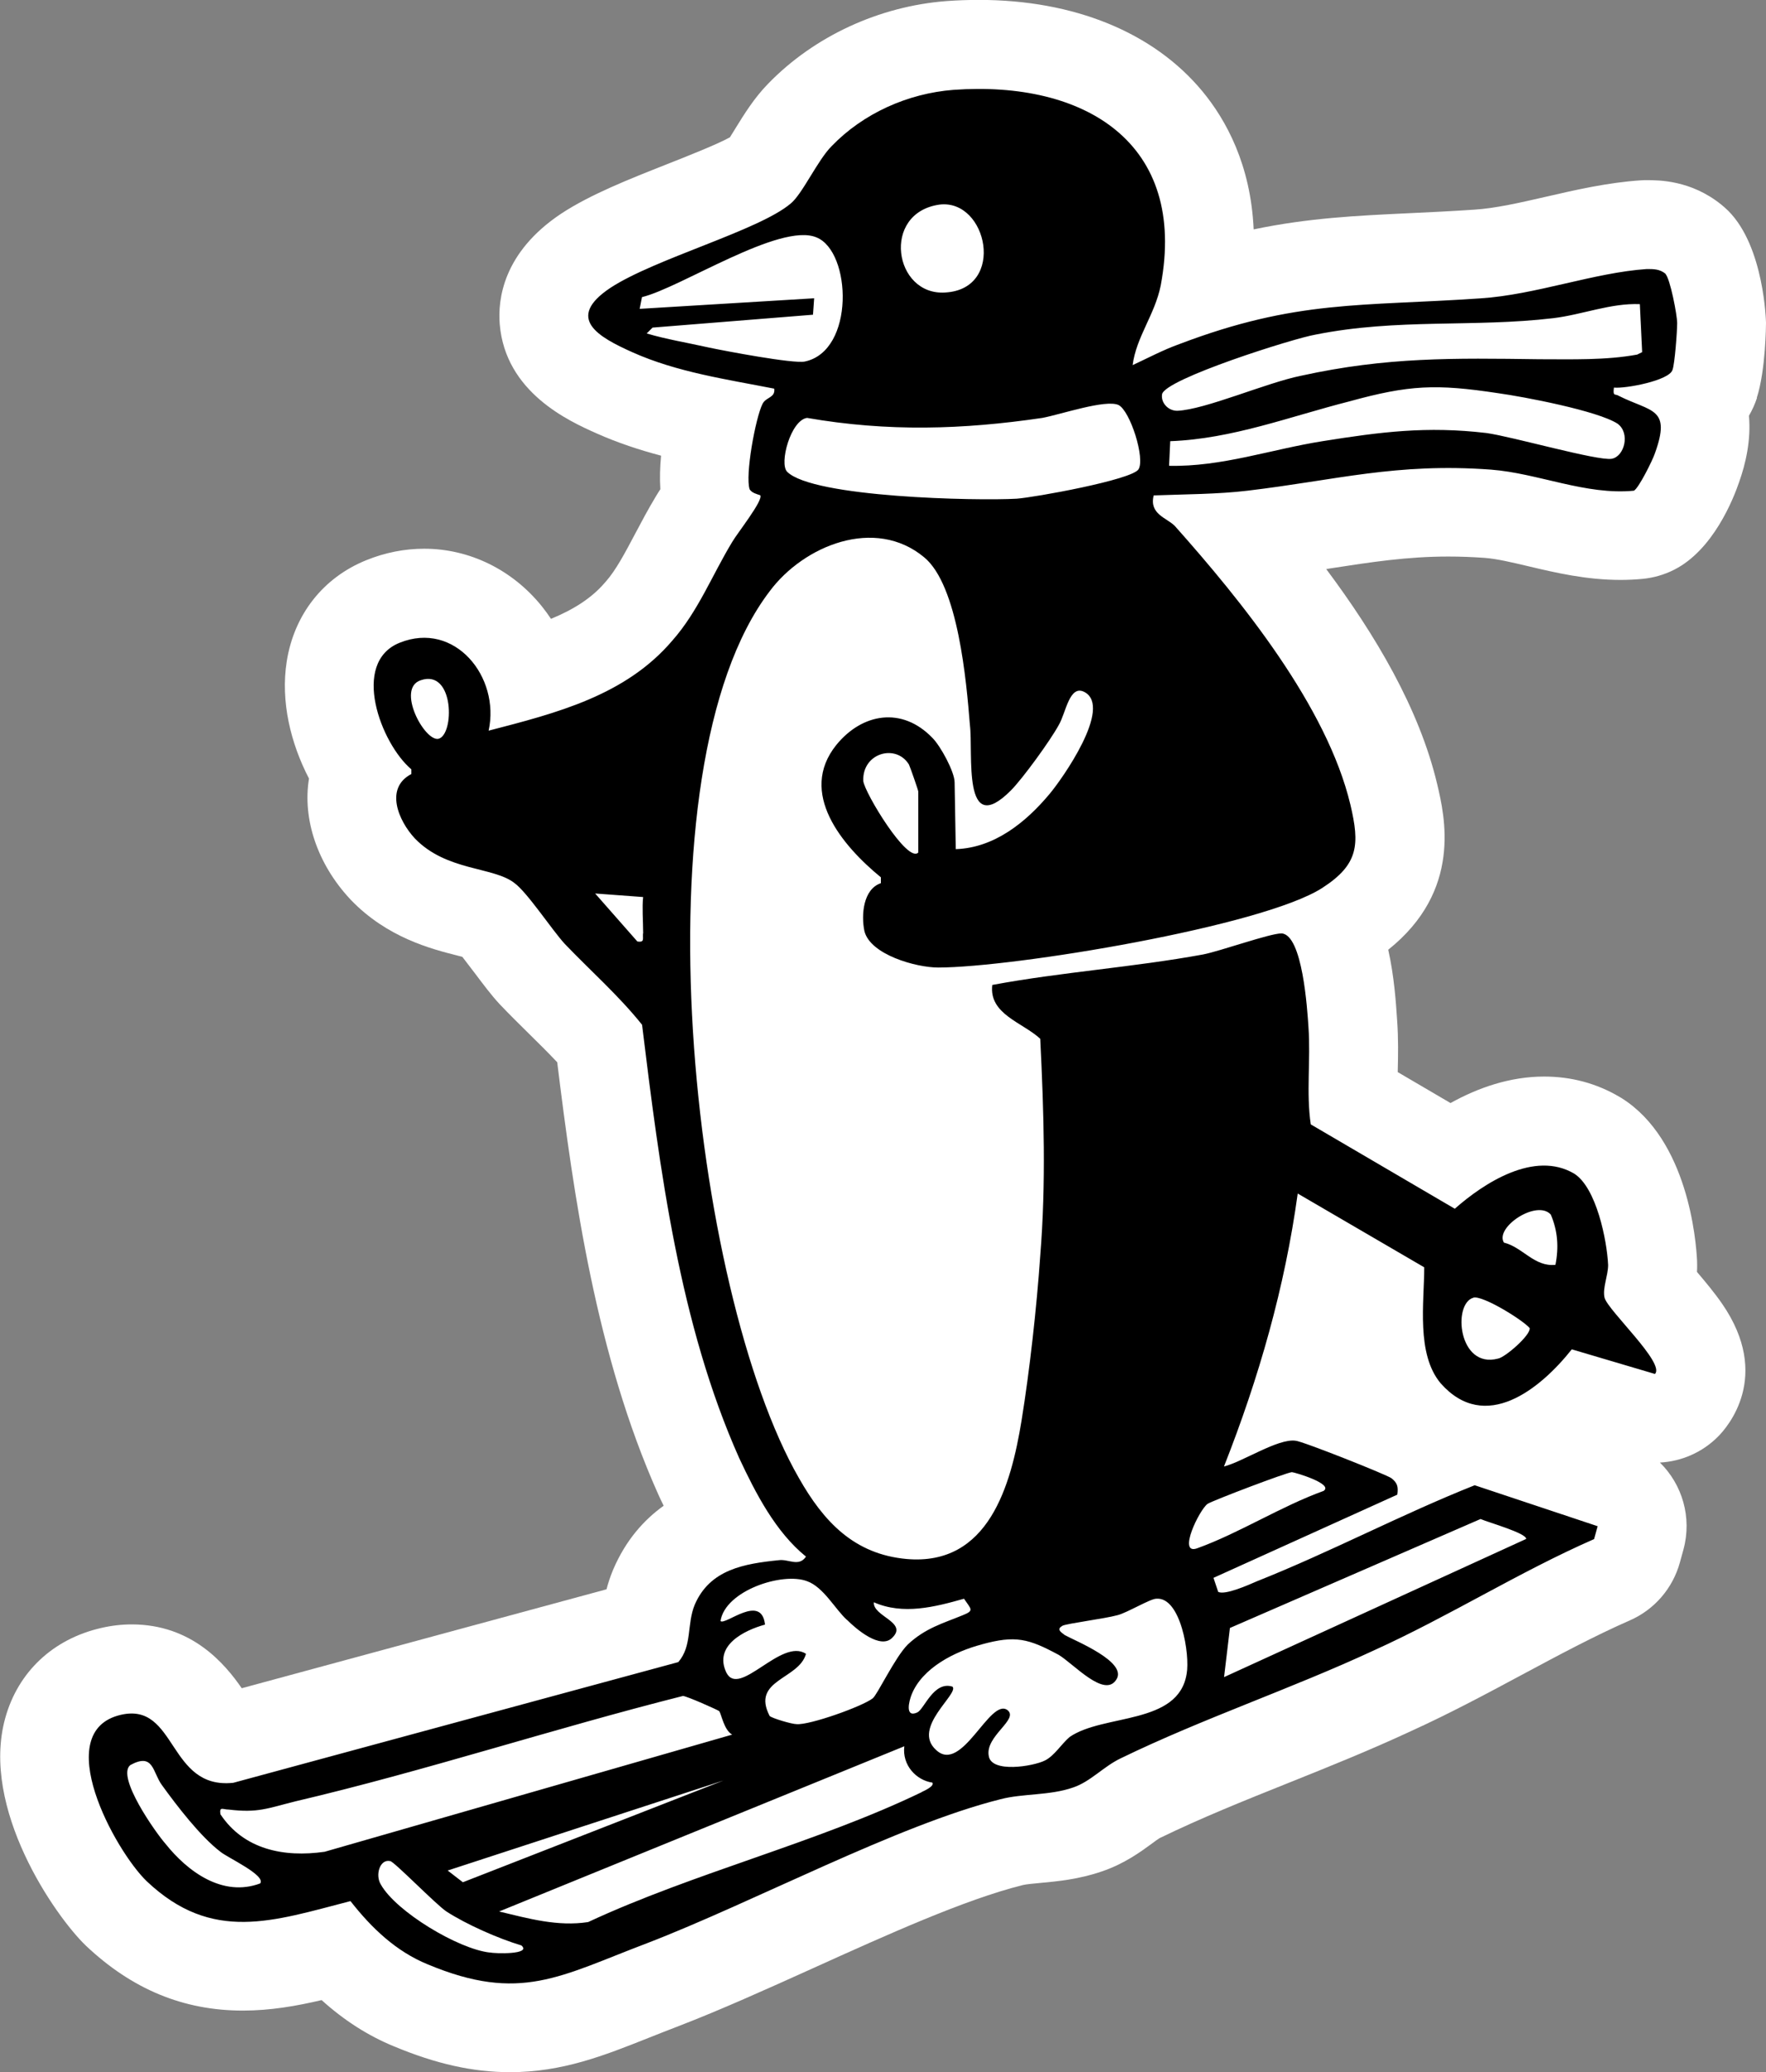 <svg xmlns="http://www.w3.org/2000/svg" id="Capa_1" data-name="Capa 1" viewBox="0 0 198.78 233.15"><rect x="0" y="0" width="198.78" height="233.15" fill="#808080" stroke="none"/><defs><style>      .cls-1 {        fill: #fff;      }    </style></defs><path class="cls-1" d="M197.74,44.77c1.02-3.13,1.04-8.38,1.04-8.44,0-.08-.18-8.55-4.25-12.61-.26-.25-.53-.5-.81-.72-3.4-2.73-7.01-2.73-8.37-2.73-.22,0-.44,0-.67.02-3.71.25-7.26,1.06-10.68,1.85-2.92.67-5.67,1.3-8.05,1.45-2.65.18-5.05.29-7.37.4-5.9.28-11.28.53-17.47,1.82-.32-7.26-3.11-12.33-5.78-15.55-5.49-6.62-14.43-10.27-25.16-10.27-1.17,0-2.36.04-3.62.13-7.61.58-14.92,3.97-20.09,9.3-1.56,1.59-2.71,3.45-3.72,5.09-.17.28-.39.63-.58.94-1.49.82-4.8,2.12-7.07,3.02-4.25,1.68-8.65,3.41-11.94,5.58-6.54,4.36-7.13,9.66-6.9,12.43.64,7.68,7.8,10.9,10.87,12.27,2.42,1.08,4.87,1.88,7.29,2.52-.12,1.28-.16,2.57-.08,3.78-.19.28-.35.54-.51.81-.88,1.46-1.62,2.86-2.34,4.22-1.15,2.17-2.14,4.05-3.29,5.36-.04.04-.07.08-.11.12-1.52,1.78-3.59,3.05-6.06,4.07-.32-.48-.66-.95-1.03-1.41-3.32-4.12-8.15-6.48-13.24-6.48-2.2,0-4.4.43-6.52,1.29-4.85,1.96-8.11,6.1-8.95,11.36-.73,4.54.46,9.29,2.5,13.21-.75,4.58.97,9.63,4.61,13.54.04.04.07.08.11.12,4.11,4.26,9.05,5.51,12,6.26.17.04.36.09.54.14.46.59,1.03,1.34,1.43,1.87.95,1.26,1.84,2.45,2.73,3.41.05.05.1.1.15.16,1.03,1.08,2.1,2.13,3.16,3.18,1.13,1.11,2.21,2.18,3.21,3.24,1.85,15,4.37,32.96,11.37,48.61.02.05.42.91.61,1.29-2.22,1.59-4.25,3.86-5.66,7.13-.02.06-.05.11-.07.17-.3.73-.53,1.44-.7,2.1l-41.06,11.13c-1.86-2.69-5.57-7.18-12.38-7.18-1.13,0-2.28.13-3.44.4-5.42,1.24-9.36,4.94-10.8,10.14-2.82,10.16,5.61,22.27,9.06,25.59,5.2,4.92,10.99,7.32,17.69,7.32,3.08,0,6.01-.51,8.86-1.18,2.55,2.3,5.24,4.01,8.11,5.19,4.76,1.99,8.92,2.92,13.1,2.92,5.89,0,10.59-1.87,15.57-3.85,1.06-.42,2.17-.86,3.42-1.34,4.7-1.81,9.76-4.09,15.12-6.51,8.4-3.8,17.09-7.72,23.52-9.33.02,0,.1-.02.12-.03.32-.08,1.24-.17,1.92-.23,1.93-.18,4.34-.4,6.95-1.3,2.54-.86,4.4-2.23,5.64-3.14.28-.21.66-.49.83-.59l.06-.03c4.61-2.24,9.43-4.18,14.53-6.22,4.52-1.81,9.19-3.69,13.7-5.79,4.34-1.97,8.47-4.18,12.46-6.32,4.2-2.25,8.17-4.38,12.2-6.15,2.77-1.21,4.84-3.61,5.64-6.53l.4-1.45c.98-3.61-.14-7.32-2.65-9.78,2.43-.13,4.77-1.14,6.54-2.92,1.06-1.06,6.08-6.78.48-14.92-.86-1.25-1.89-2.48-2.85-3.61.02-.26.02-.52.02-.8,0-.16,0-.32-.01-.48-.11-2.22-1.01-13.55-8.47-18.26-.09-.06-.18-.11-.27-.16-2.58-1.52-5.43-2.28-8.47-2.28-3.87,0-7.46,1.27-10.54,2.98l-5.94-3.48v-.13c.04-1.7.08-3.62-.07-5.7-.13-2-.33-4.94-1-7.94,8.33-6.65,6.38-14.96,5.5-18.67-2.02-8.48-6.95-16.76-12.48-24.16.14-.02.28-.04.42-.07,4.66-.72,8.69-1.34,13.33-1.34,1.35,0,2.68.05,4.08.15,1.36.1,3.1.51,4.95.95,3.04.72,6.49,1.53,10.35,1.53.85,0,1.69-.04,2.5-.12,1.22-.12,2.41-.46,3.5-1.01,4.42-2.21,6.7-7.98,7.35-9.89.72-2.02,1.35-4.7,1.1-7.45.36-.62.67-1.29.91-2.02h0Z"></path><path d="M187.47,30.8c-.66-.53-1.32-.53-2.11-.53-5.93.4-12.52,2.9-18.72,3.3-13.44.92-20.69.13-33.88,5.14-1.85.66-3.56,1.58-5.27,2.37.4-3.16,2.5-5.67,3.16-8.96,3.03-16.08-8.57-23.07-23.33-22.01-5.14.4-10.15,2.64-13.71,6.33-1.58,1.58-3.3,5.4-4.61,6.46-3.56,3.03-15.29,6.2-20.3,9.49-5.14,3.43-1.32,5.54,2.5,7.25,5.01,2.24,10.55,3.03,15.95,4.09.13,1.05-.92.92-1.32,1.71-.79,1.58-1.98,8.04-1.45,9.62.26.4.79.53,1.19.66.4.53-2.64,4.35-3.16,5.27-2.24,3.69-3.82,7.78-6.72,11.07-5.27,6.2-13.05,8.17-20.69,10.15,1.32-6.06-3.82-12.39-10.02-9.89-5.54,2.24-2.11,11.34,1.32,14.24v.53c-3.03,1.58-1.45,5.27.4,7.25,3.56,3.69,8.83,3.16,11.2,5.01,1.45,1.05,4.22,5.27,5.67,6.85,2.9,3.03,6.06,5.8,8.7,9.1,1.98,16.21,4.22,33.74,10.94,48.77,1.85,3.95,4.09,8.3,7.51,11.07-.79,1.19-1.98.26-3.03.4-3.95.4-7.78,1.05-9.49,5.01-.92,2.24-.26,4.61-1.85,6.46l-50.09,13.58c-7.38.79-6.33-9.1-12.65-7.65-8.04,1.85-.66,15.29,2.9,18.72,7.38,6.99,14.24,4.48,22.94,2.24,2.37,3.03,5.14,5.67,8.7,7.12,10.41,4.35,14.9,1.32,24.65-2.37,11.99-4.61,28.21-13.31,39.81-16.21,2.5-.66,5.54-.4,8.17-1.32,1.98-.66,3.43-2.37,5.4-3.3,9.23-4.48,19.11-7.78,28.47-12.13,8.44-3.82,16.35-8.83,24.78-12.52l.4-1.45-13.84-4.61c-8.3,3.3-16.21,7.51-24.52,10.81-.92.4-3.56,1.58-4.35,1.19l-.53-1.58,20.69-9.36c.13-.92,0-1.32-.66-1.85-.53-.4-10.15-4.22-10.81-4.22-1.98-.26-5.93,2.37-8.04,2.9,3.95-10.02,6.85-20.17,8.3-30.71l14.24,8.3c0,3.95-.92,9.75,1.85,13.05,5.01,5.67,11.2.66,14.76-3.82l9.36,2.77c1.19-1.19-5.27-7.12-5.67-8.57-.26-1.05.4-2.5.4-3.69-.13-2.77-1.32-8.7-3.82-10.28-4.48-2.64-10.15,1.05-13.44,3.95l-16.21-9.49c-.53-3.56,0-7.25-.26-10.94-.13-1.98-.66-10.41-3.03-10.55-1.32,0-6.85,1.98-8.83,2.37-7.91,1.45-15.95,1.98-23.73,3.43-.4,3.3,3.43,4.22,5.4,6.06.4,8.17.66,16.21,0,24.39-.4,5.8-1.19,12.92-2.11,18.59-1.19,7.25-3.69,16.35-12.92,15.55-5.93-.53-9.36-4.22-12.13-9.1-12.13-21.09-18.59-79.75-3.3-99.78,3.82-5.14,11.86-8.44,17.4-3.82,3.82,3.16,4.75,13.97,5.14,18.85.4,3.16-.92,12.92,4.61,7.38,1.32-1.32,4.48-5.67,5.4-7.38.79-1.32,1.19-4.61,2.9-3.69,3.16,1.71-2.5,9.75-3.95,11.47-2.64,3.16-6.2,6.06-10.55,6.2l-.13-7.51c0-1.19-1.58-4.09-2.5-5.01-3.43-3.56-7.91-2.77-10.81.79-4.35,5.4.66,11.34,5.01,14.9v.66c-1.98.66-2.24,3.56-1.85,5.4.66,2.64,5.8,4.09,8.3,4.09,8.44,0,36.51-4.61,43.24-8.96,4.09-2.64,4.22-4.88,3.16-9.36-2.64-11.07-12.26-22.94-19.77-31.37-.92-.92-2.9-1.32-2.37-3.43,3.43-.13,7.25-.13,10.55-.53,10.02-1.19,16.74-3.16,27.42-2.37,5.27.4,10.68,2.9,16.08,2.37.53-.26,2.11-3.43,2.37-4.22,1.85-5.14-.4-4.61-4.09-6.46-.4-.26-.66.13-.53-.92,1.32.13,6.2-.79,6.59-1.98.26-.66.53-4.35.53-5.27s-.79-5.01-1.32-5.54ZM49.33,83.13c-1.58.26-4.75-5.67-1.98-6.59,3.82-1.32,3.82,6.2,1.98,6.59ZM72.4,104.88c-.13.66.26,1.19-.66,1.05l-4.75-5.4,5.4.4c-.13,1.19,0,2.64,0,3.95ZM138.44,183.17l28.21-12.26c.92.4,5.14,1.58,5.14,2.24l-34.01,15.55.66-5.54ZM174.55,136.64c.79,1.85.92,3.69.53,5.67-2.37.26-3.69-1.98-5.8-2.5-1.05-1.71,3.69-4.88,5.27-3.16ZM165.85,146c1.05-.26,5.54,2.5,6.33,3.43.13.79-2.77,3.3-3.56,3.43-4.48,1.19-5.14-6.2-2.77-6.85ZM29.29,211.91c-4.22,1.58-8.17-1.32-10.68-4.48-1.05-1.19-5.54-7.51-3.95-8.83,2.64-1.45,2.5.79,3.56,2.24,1.71,2.37,4.35,5.8,6.59,7.51.79.66,5.14,2.64,4.48,3.56ZM36.54,208.35c-4.61.66-9.1-.26-11.73-4.22-.13-.92.26-.53.92-.53,3.3.4,4.35-.13,7.51-.92,14.63-3.43,29-8.17,43.63-11.86.4,0,3.95,1.58,4.09,1.71.26.4.53,2.11,1.45,2.64l-45.87,13.18ZM81.49,200.31l-29.39,11.47-1.71-1.32,31.11-10.15ZM55.13,219.69c-3.56-.4-10.55-4.61-12.26-7.65-.66-1.05-.13-2.9,1.05-2.64.4,0,5.14,4.88,6.33,5.67,2.24,1.45,5.8,3.03,8.44,3.82,1.19,1.05-3.03.92-3.56.79ZM103.77,201.63c-11.73,5.67-25.7,9.1-37.57,14.63-3.43.53-6.72-.4-10.02-1.19l45.61-18.59c-.26,2.11,1.32,3.82,3.16,4.09.26.4-.92.92-1.19,1.05ZM135.93,169.2c.66-.4,8.96-3.56,9.49-3.56.26,0,4.75,1.32,3.56,2.11-4.75,1.71-9.49,4.75-14.24,6.46-2.24.79.26-4.35,1.19-5.01ZM110.49,185.02c3.82-1.05,5.27-.66,8.7,1.19,1.71,1.05,5.14,4.88,6.46,2.77,1.32-1.98-4.61-4.35-5.8-5.01-.53-.4-.92-.66-.26-1.05.53-.26,4.75-.79,6.2-1.19,1.05-.26,3.69-1.85,4.35-1.85,2.77-.26,3.82,6.33,3.43,8.44-.92,5.8-9.36,4.48-13.18,7.12-.92.79-1.71,2.11-2.77,2.64-1.32.66-6.06,1.45-6.33-.53-.4-2.24,3.43-4.09,2.11-5.14-1.98-1.45-5.14,7.25-8.04,4.48-2.77-2.5,2.64-6.33,1.85-7.12-2.11-.66-3.16,2.5-3.95,2.9-1.45.66-.92-1.32-.66-1.98,1.19-3.03,4.88-4.88,7.91-5.67ZM95.33,182.25c1.05,1.05,3.82,3.43,5.14,1.98,1.71-1.71-2.24-2.37-2.11-3.95,3.3,1.45,6.85.53,10.15-.4.79,1.19,1.19,1.32-.13,1.85-2.24.92-4.22,1.45-6.2,3.3-1.45,1.45-3.43,5.67-3.95,6.06-1.19.92-7.12,3.03-8.57,2.9-.53,0-2.77-.66-3.03-.92-2.11-4.09,3.3-4.09,4.09-6.99-2.77-1.85-7.51,5.01-8.96,2.11-1.45-3.03,1.98-4.75,4.35-5.4-.4-3.56-4.48.13-5.01-.4.53-3.43,6.99-5.54,9.75-4.48,1.85.66,3.16,3.16,4.48,4.35ZM103.37,95.91c-1.19,1.32-6.06-6.72-6.2-8.04-.13-3.16,3.69-4.22,5.14-1.85.13.26,1.05,2.9,1.05,3.03v6.85ZM105.75,23.02c5.4-.66,7.51,9.49.66,9.89-5.8.4-7.25-8.96-.66-9.89ZM79.78,39.1c-2.37-.53-4.75-.92-6.99-1.58l.66-.66,18.06-1.45.13-1.85-19.64,1.19.26-1.32c4.35-1.05,15.55-8.44,19.64-6.72,3.95,1.58,4.35,12.79-1.32,13.97-1.32.26-8.96-1.19-10.81-1.58ZM128.15,52.81c-.79,1.19-11.73,3.16-13.71,3.3-4.48.26-22.94-.13-25.84-3.03-.92-.92.4-5.8,2.24-6.06,9.1,1.58,17.53,1.32,26.49,0,2.11-.4,7.12-2.11,8.57-1.45,1.32.66,3.03,6.06,2.24,7.25ZM182.07,47.67c1.45,1.05.79,3.69-.66,3.95-1.58.26-11.2-2.5-14.1-2.9-6.72-.79-11.86-.13-18.45.92-5.8.92-11.34,2.9-17.27,2.77l.13-2.77c6.99-.26,13.44-2.77,20.17-4.48,6.72-1.85,9.75-1.98,16.74-.92,2.9.4,11.2,1.98,13.44,3.43ZM184.31,39.89c-3.56.66-7.38.53-11.07.53-9.62-.13-17.14-.26-26.76,1.85-3.95.79-10.81,3.82-13.97,3.95-1.05,0-1.85-.92-1.71-1.85.26-1.71,14.9-6.33,17.27-6.72,9.23-1.85,17.79-.79,26.76-1.85,3.3-.4,6.46-1.71,9.75-1.58l.26,5.4-.53.26Z"></path></svg>